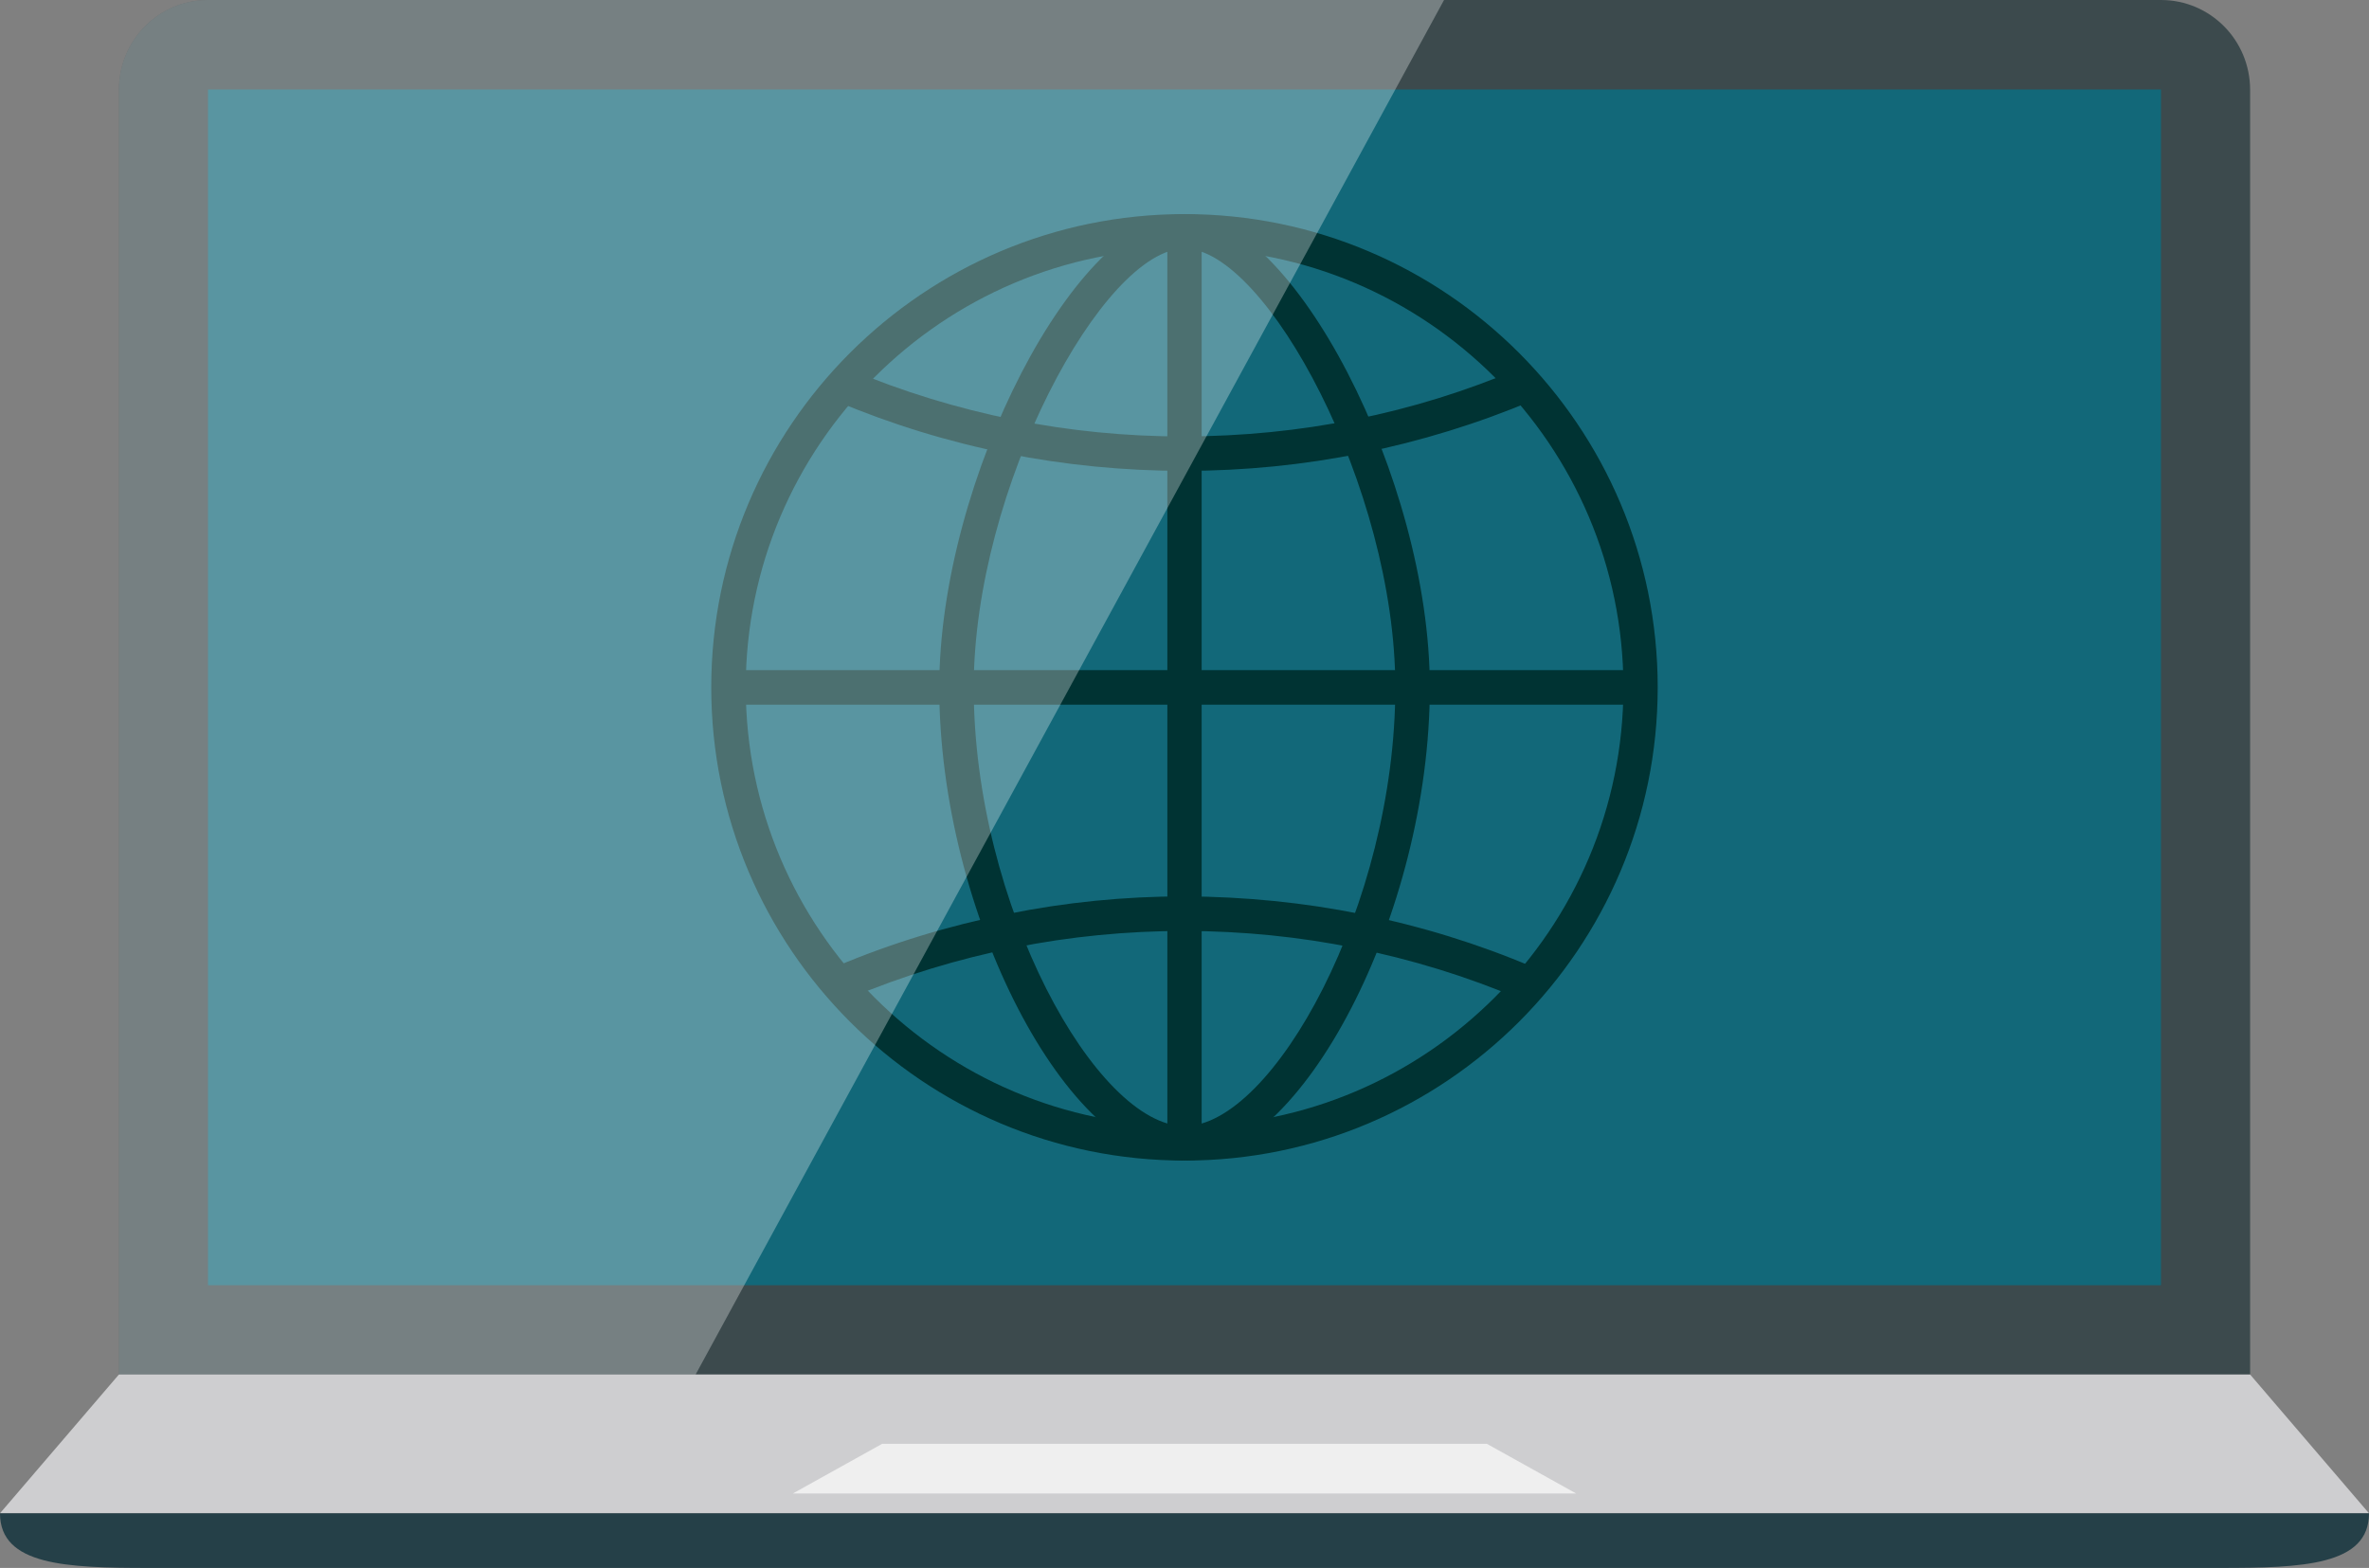 <!-- Generator: Adobe Illustrator 22.1.0, SVG Export Plug-In  -->
<svg version="1.1"
	 xmlns="http://www.w3.org/2000/svg" xmlns:xlink="http://www.w3.org/1999/xlink" xmlns:a="http://ns.adobe.com/AdobeSVGViewerExtensions/3.0/"
	 x="0px" y="0px" width="442.592px" height="292.983px" viewBox="0 0 442.592 292.983"
	 style="overflow:scroll;enable-background:new 0 0 442.592 292.983;" xml:space="preserve">
<rect x="0" y="0" width="442.592" height="292.983" fill="#808080" stroke="none"/>
<style type="text/css">
	.st0{fill:#3C4A4D;}
	.st1{fill:#126879;}
	.st2{fill:#CECED0;}
	.st3{fill:#EFEFEF;}
	.st4{fill:#254048;}
	.st5{fill:#003333;}
	.st6{opacity:0.3;fill:#FFFFFF;}
</style>
<defs>
</defs>
<g>
	<path class="st0" d="M420.381,16.787v240.054H22.216V16.787C22.216,7.51,29.663,0,38.867,0H403.72
		C412.949,0,420.381,7.51,420.381,16.787z"/>
	<rect x="38.867" y="16.723" class="st1" width="364.858" height="223.432"/>
	<polygon class="st2" points="442.592,282.773 0,282.773 22.216,256.841 420.381,256.841 	"/>
	<polygon class="st3" points="277.783,269.79 221.298,269.79 164.809,269.79 148.139,279.063 221.298,279.063 294.453,279.063 	"/>
	<path class="st4" d="M442.592,282.773c0,9.746-12.412,10.21-27.773,10.21H27.768C12.412,292.983,0,292.52,0,282.773H442.592z"/>
	<g>
		<path class="st5" d="M221.313,216.865c-48.774,0-88.432-39.668-88.432-88.423c0-48.774,39.658-88.438,88.432-88.438
			c48.745,0,88.389,39.663,88.389,88.438C309.702,177.197,270.059,216.865,221.313,216.865z M221.313,46.445
			c-45.201,0-81.987,36.807-81.987,81.997c0,45.186,36.787,81.988,81.987,81.988c45.195,0,81.983-36.802,81.983-81.988
			C303.296,83.252,266.508,46.445,221.313,46.445z"/>
		<path class="st5" d="M221.313,87.988c-11.313,0-22.402-1.098-33.145-3.237c-10.938-2.168-21.665-5.483-31.91-9.785l2.495-5.942
			c9.858,4.15,20.161,7.31,30.674,9.41c10.328,2.08,21.001,3.125,31.714,3.125c10.913-0.03,21.611-1.084,32.016-3.188
			c10.566-2.115,20.845-5.323,30.596-9.473l0.6-0.234h0.684v3.242l1.23,2.954c-10.161,4.287-20.85,7.583-31.875,9.814
			C243.623,86.87,232.47,87.979,221.313,87.988z"/>
		<path class="st5" d="M285.098,186.831h-0.689l-0.595-0.229c-9.781-4.146-20.088-7.329-30.655-9.449
			c-10.352-2.114-21.069-3.178-31.812-3.198c-10.874,0-21.533,1.049-31.88,3.134c-10.508,2.105-20.83,5.249-30.669,9.39l-2.48-5.928
			c10.239-4.322,20.966-7.592,31.904-9.76c10.743-2.178,21.826-3.296,32.979-3.296c11.333,0.039,22.451,1.157,33.242,3.344
			c11.03,2.217,21.723,5.528,31.88,9.844l-1.225,2.92V186.831z"/>
		<path class="st5" d="M221.313,216.865c-21.855,0-45.835-46.27-45.835-88.423c0-38.833,25.688-88.438,45.835-88.438v6.44
			c-15.181,0-39.399,44.785-39.399,81.997c0,40.674,22.939,81.988,39.399,81.988V216.865z"/>
		<path class="st5" d="M221.313,216.865v-6.436c16.465,0,39.37-41.314,39.37-81.988c0-37.212-24.195-81.997-39.37-81.997v-6.44
			c20.112,0,45.816,49.604,45.816,88.438C267.129,170.596,243.145,216.865,221.313,216.865z"/>
		<rect x="218.09" y="43.247" class="st5" width="6.411" height="170.391"/>
		<rect x="136.089" y="125.219" class="st5" width="170.419" height="6.455"/>
	</g>
	<path class="st6" d="M269.785,0L129.961,256.841H22.216V16.787C22.216,7.51,29.663,0,38.867,0H269.785z"/>
</g>
</svg>